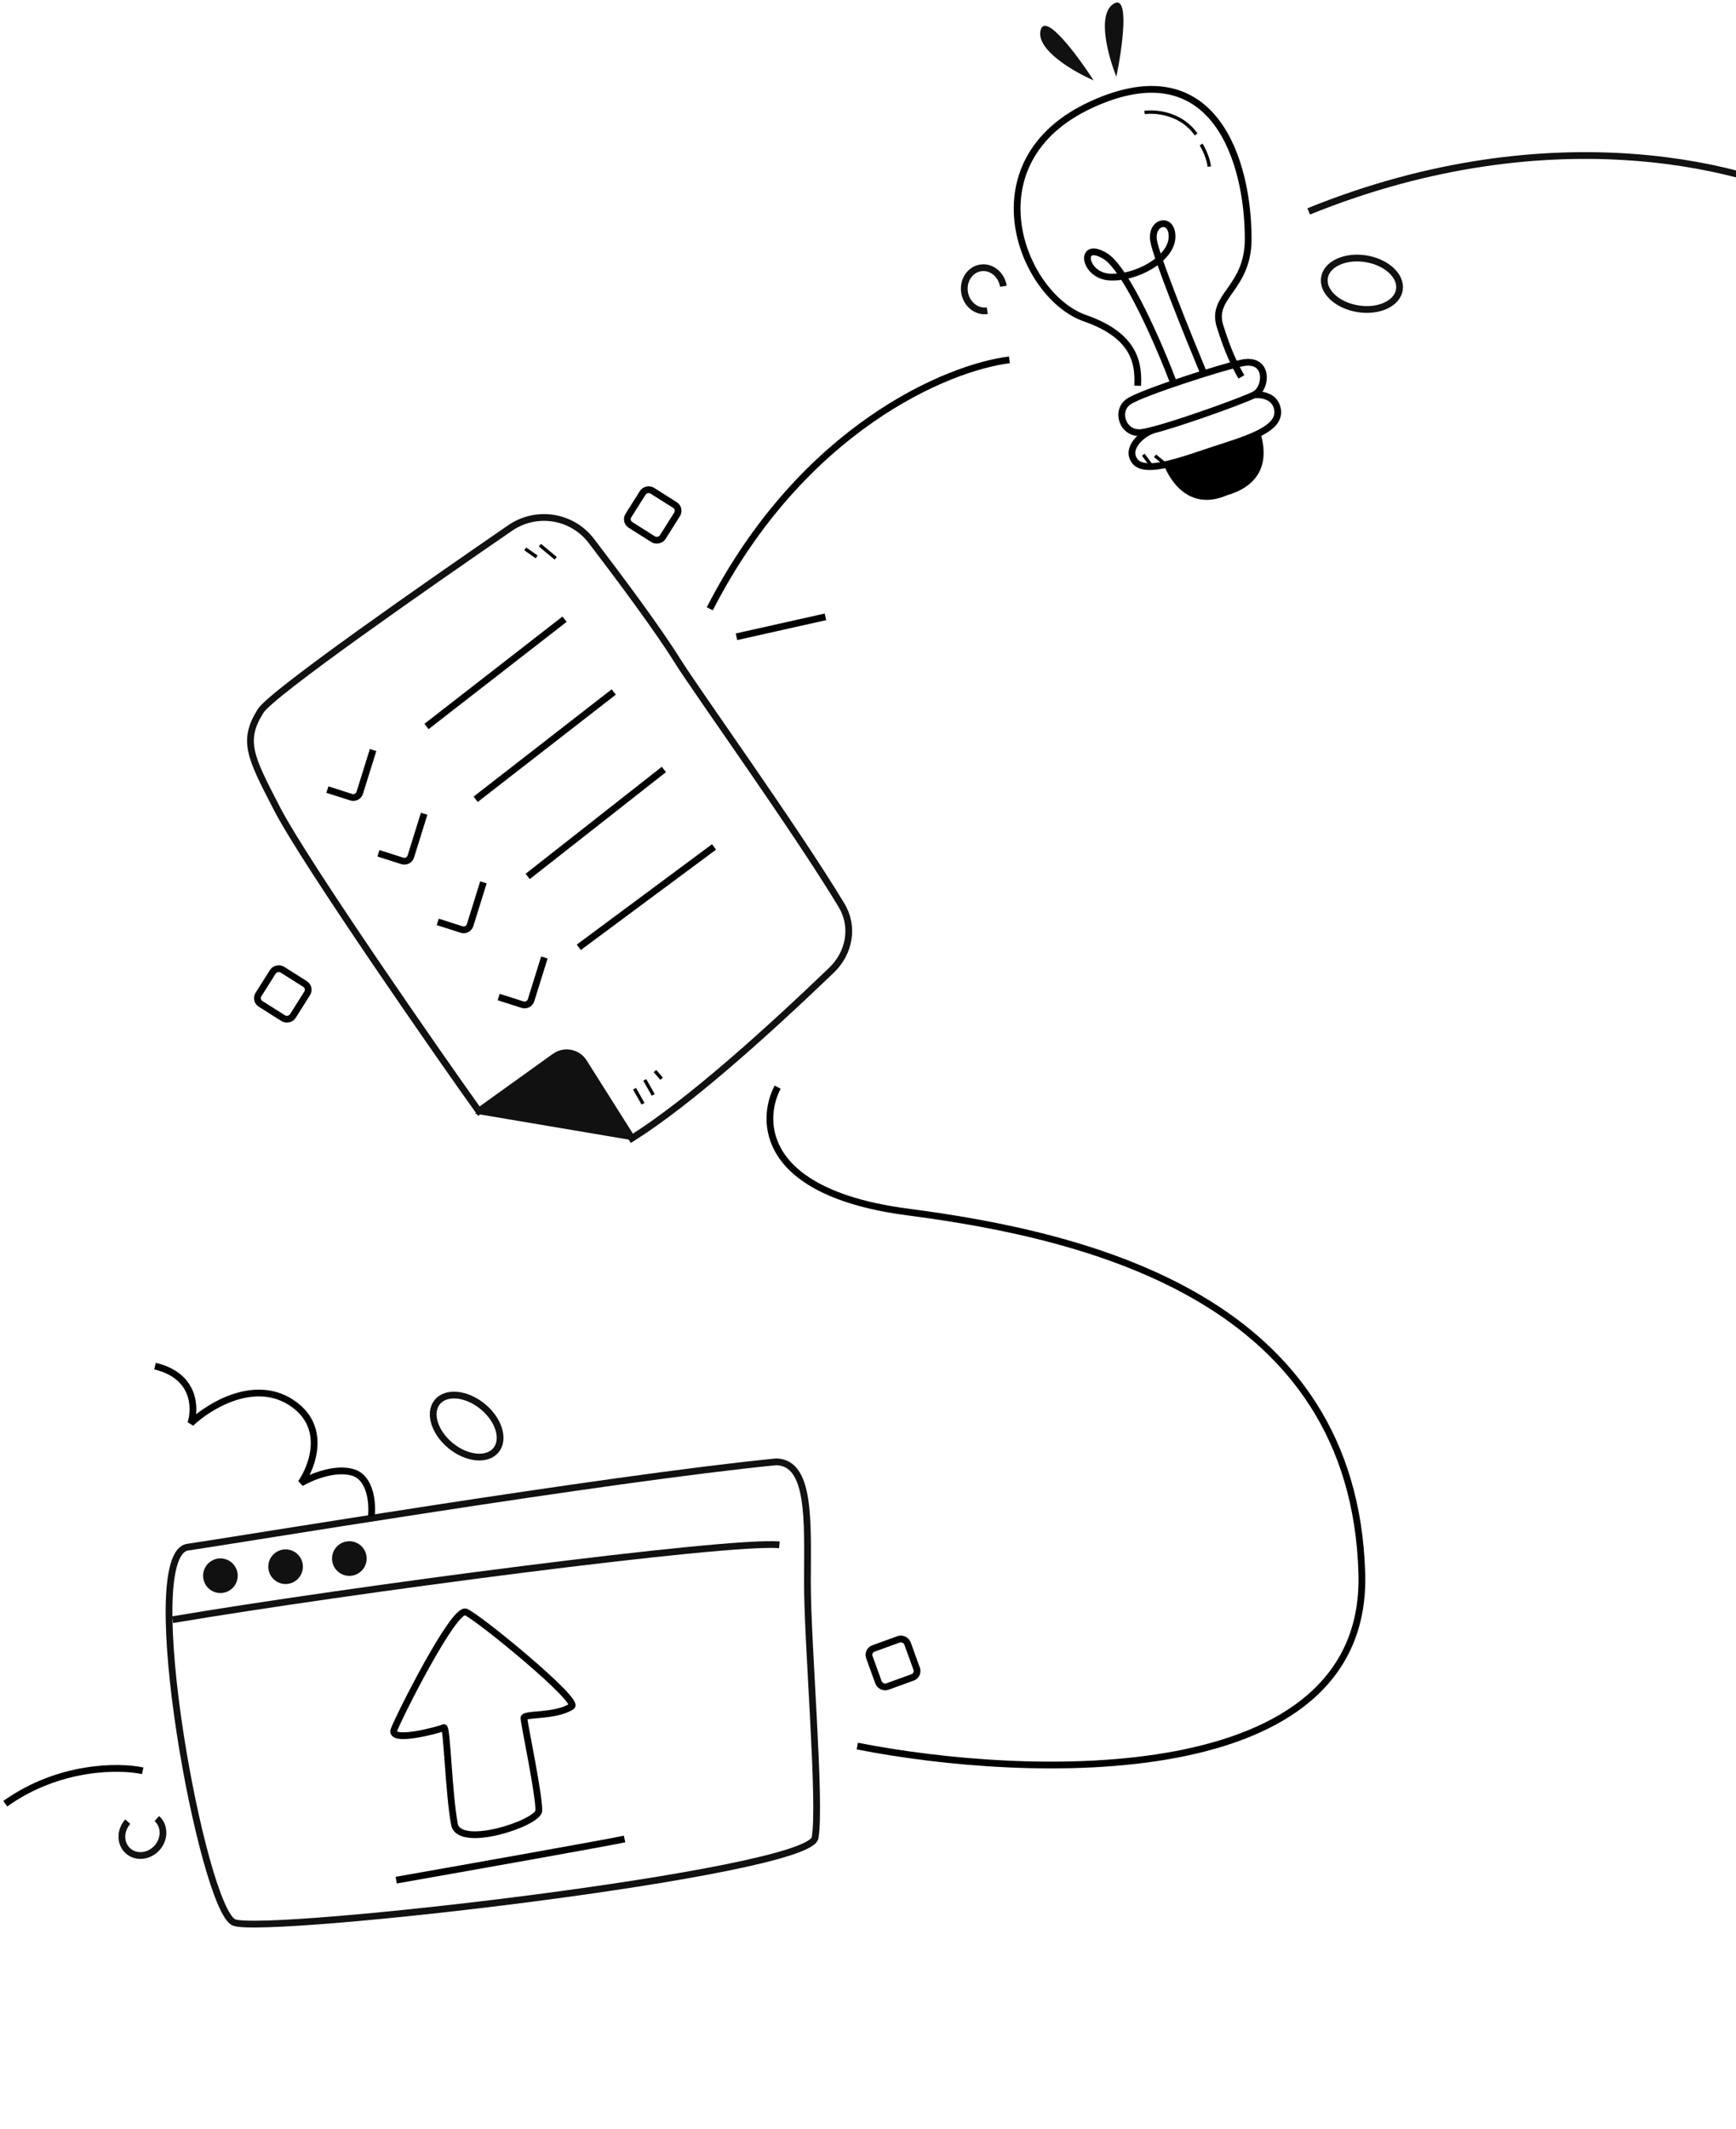 <svg width="257" height="315" viewBox="0 0 257 315" fill="none" xmlns="http://www.w3.org/2000/svg">
<ellipse cx="69.084" cy="210.984" rx="3.745" ry="5.617" transform="rotate(129.292 69.084 210.984)" stroke="#111111"/>
<ellipse cx="201.62" cy="41.982" rx="3.745" ry="5.617" transform="rotate(99.236 201.62 41.982)" stroke="#111111"/>
<rect x="128.359" y="244.23" width="6" height="6" rx="1" transform="rotate(-19.928 128.359 244.23)" stroke="black"/>
<path d="M148.54 42.353C148.268 40.605 146.761 39.387 145.175 39.634C143.588 39.881 142.522 41.499 142.794 43.248C143.067 44.996 144.573 46.214 146.16 45.967" stroke="#111111"/>
<path d="M18.915 269.508C17.738 270.83 17.757 272.767 18.956 273.835C20.156 274.903 22.082 274.696 23.258 273.374C24.435 272.053 24.416 270.116 23.217 269.048" stroke="#111111"/>
<path d="M165.27 11.345C164.092 8.435 162.353 2.209 164.822 0.585C167.291 -1.04 166.149 7.082 165.27 11.345Z" fill="#111111"/>
<path d="M161.9 11.894C159.02 10.644 153.415 7.423 154.037 4.534C154.658 1.645 159.538 8.237 161.9 11.894Z" fill="#111111"/>
<path d="M149.434 53.241C140.376 54.344 118.823 63.253 105.078 90.069" stroke="black"/>
<rect x="37.73" y="147.986" width="6" height="6" rx="1" transform="rotate(-57.728 37.73 147.986)" stroke="black"/>
<rect x="92.492" y="77.124" width="6" height="6" rx="1" transform="rotate(-57.728 92.492 77.124)" stroke="black"/>
<path d="M109.031 94.207L122.201 91.259" stroke="black"/>
<path d="M270.396 30.883C260.045 24.856 230.222 16.496 193.742 31.276" stroke="#111111"/>
<path d="M100.25 97.694C103.022 102.142 117.882 122.807 124.588 133.947C126.488 137.104 125.755 140.996 123.093 143.545C113.509 152.726 102.138 162.993 93.542 168.414L86.427 157.155C85.505 155.696 83.545 155.314 82.142 156.32L70.889 164.393C65.921 157.477 45.221 127.794 41.027 119.678L40.859 119.353C37.052 111.99 35.804 109.577 38.586 105.182C40.261 102.535 63.588 86.316 75.509 78.126C79.402 75.452 84.68 76.276 87.546 80.03C91.714 85.486 97.359 93.053 100.25 97.694Z" stroke="#111111"/>
<path d="M70.304 164.751L93.366 168.651C91.397 165.27 87.342 157.978 86.21 156.774C85.077 155.57 83.145 155.886 82.32 156.194L70.304 164.751Z" fill="#111111"/>
<path d="M105.706 125.301L85.684 140.153" stroke="black"/>
<path d="M55.232 110.965L53.259 117.29C53.094 117.82 52.529 118.114 52 117.945L48.467 116.816" stroke="black"/>
<path d="M62.793 120.391L60.82 126.716C60.654 127.245 60.089 127.539 59.561 127.37L56.027 126.241" stroke="black"/>
<path d="M71.568 130.54L69.595 136.865C69.43 137.394 68.865 137.688 68.336 137.519L64.803 136.39" stroke="black"/>
<path d="M80.59 141.658L78.617 147.983C78.451 148.512 77.886 148.806 77.358 148.637L73.824 147.508" stroke="black"/>
<path d="M93.937 161.076L95.194 163.294" stroke="black" stroke-width="0.5"/>
<path d="M79.925 80.654L82.266 82.597" stroke="black" stroke-width="0.5"/>
<path d="M77.759 81.206L79.445 82.392" stroke="black" stroke-width="0.5"/>
<path d="M95.449 159.768L96.706 161.986" stroke="black" stroke-width="0.5"/>
<path d="M96.962 158.46L97.943 159.595" stroke="black" stroke-width="0.5"/>
<path d="M98.282 113.84L78.117 129.669" stroke="black"/>
<path d="M90.858 102.377L70.42 118.251" stroke="black"/>
<path d="M83.578 91.608L63.14 107.481" stroke="black"/>
<path d="M168.424 57.067C168.528 54.231 168.429 49.793 160.631 47.082C151.221 43.81 143.329 23.838 161.593 15.463C179.857 7.088 184.806 24.047 184.783 35.384C184.769 42.739 179.202 43.732 180.61 48.24C181.736 51.847 182.712 53.904 183.775 55.762" stroke="black"/>
<path d="M169.439 16.644C171.065 16.408 174.866 16.728 177.07 19.889" stroke="black" stroke-width="0.5"/>
<path d="M177.818 21.374C178.164 21.939 178.888 23.383 179.026 24.646" stroke="black" stroke-width="0.5"/>
<path d="M167.111 59.398C169.172 58.026 181.523 54.131 183.619 53.754C187.928 52.685 187.595 57.411 185.723 58.383C183.85 59.354 171.699 63.698 168.956 63.994C166.213 64.291 165.05 60.771 167.111 59.398Z" stroke="black"/>
<path d="M173.794 56.789C171.718 51.289 166.778 39.81 163.624 37.886C159.682 35.48 160.372 40.781 164.297 40.99C168.221 41.2 173.339 38.34 173.504 35.184C173.669 32.028 170.304 32.658 170.785 35.625C171.17 37.998 175.884 49.683 178.193 55.229" stroke="black"/>
<path d="M170.717 63.631C169.302 64.029 166.598 66.17 167.938 68.141C169.493 70.426 175.667 67.818 181.137 66.085C186.608 64.352 189.592 62.938 189.109 60.479C188.722 58.512 186.584 58.295 185.563 58.432" stroke="black"/>
<path d="M170.395 68.821L169.256 67.272" stroke="black" stroke-width="0.5"/>
<path d="M172.31 68.51L170.994 67.434" stroke="black" stroke-width="0.5"/>
<path d="M181.628 73.279C175.935 75.725 173.12 70.881 172.383 68.943L186.616 64.14C187.229 66.183 188.252 71.359 181.628 73.279Z" fill="black"/>
<path d="M27.791 228.898C33.823 228.038 89.663 218.764 114.923 216.272C119.983 216.412 119.563 224.861 119.533 233.951C119.503 243.041 121.578 266.653 120.667 271.889C119.755 277.125 39.292 286.28 34.65 284.422C30.008 282.564 20.252 229.973 27.791 228.898Z" stroke="#111111"/>
<path d="M25.543 239.631C51.284 235.285 107.919 227.832 115.384 228.558" stroke="#111111"/>
<path d="M58.654 278.162C69.072 276.327 90.418 272.54 92.461 272.069" stroke="black"/>
<circle cx="32.63" cy="233.124" r="2.562" transform="rotate(-31.316 32.63 233.124)" fill="#111111"/>
<circle cx="42.279" cy="231.789" r="2.562" transform="rotate(-31.316 42.279 231.789)" fill="#111111"/>
<circle cx="51.716" cy="230.584" r="2.562" transform="rotate(-31.316 51.716 230.584)" fill="#111111"/>
<path d="M65.713 255.592C66.184 255.356 66.401 265.223 67.285 269.94C68.072 273.576 79.718 269.694 79.767 267.876C79.826 265.664 77.745 255.73 77.555 254.216C77.457 253.43 82.174 254.069 84.631 252.447C85.912 251.601 70.725 239.18 68.956 238.492C67.187 237.804 59.129 253.823 58.342 255.887C57.556 257.95 65.123 255.887 65.713 255.592Z" stroke="black"/>
<path d="M54.981 224.323C55.177 222.488 54.901 218.623 52.229 217.837C49.556 217.05 46.005 218.557 44.564 219.409C46.332 216.854 48.494 210.879 42.99 207.42C37.487 203.96 30.871 208.075 28.25 210.564C28.971 208.337 28.919 203.528 22.943 202.113" stroke="black"/>
<path d="M115.124 160.837C112.503 165.816 112.687 176.483 134.386 179.313C161.51 182.851 200.428 192.285 201.607 232.774C202.55 265.166 152.207 263.305 126.918 258.326" stroke="black"/>
<path d="M21.129 261.984C17.67 261.24 8.758 261.172 0.78 266.854" stroke="black"/>
</svg>
